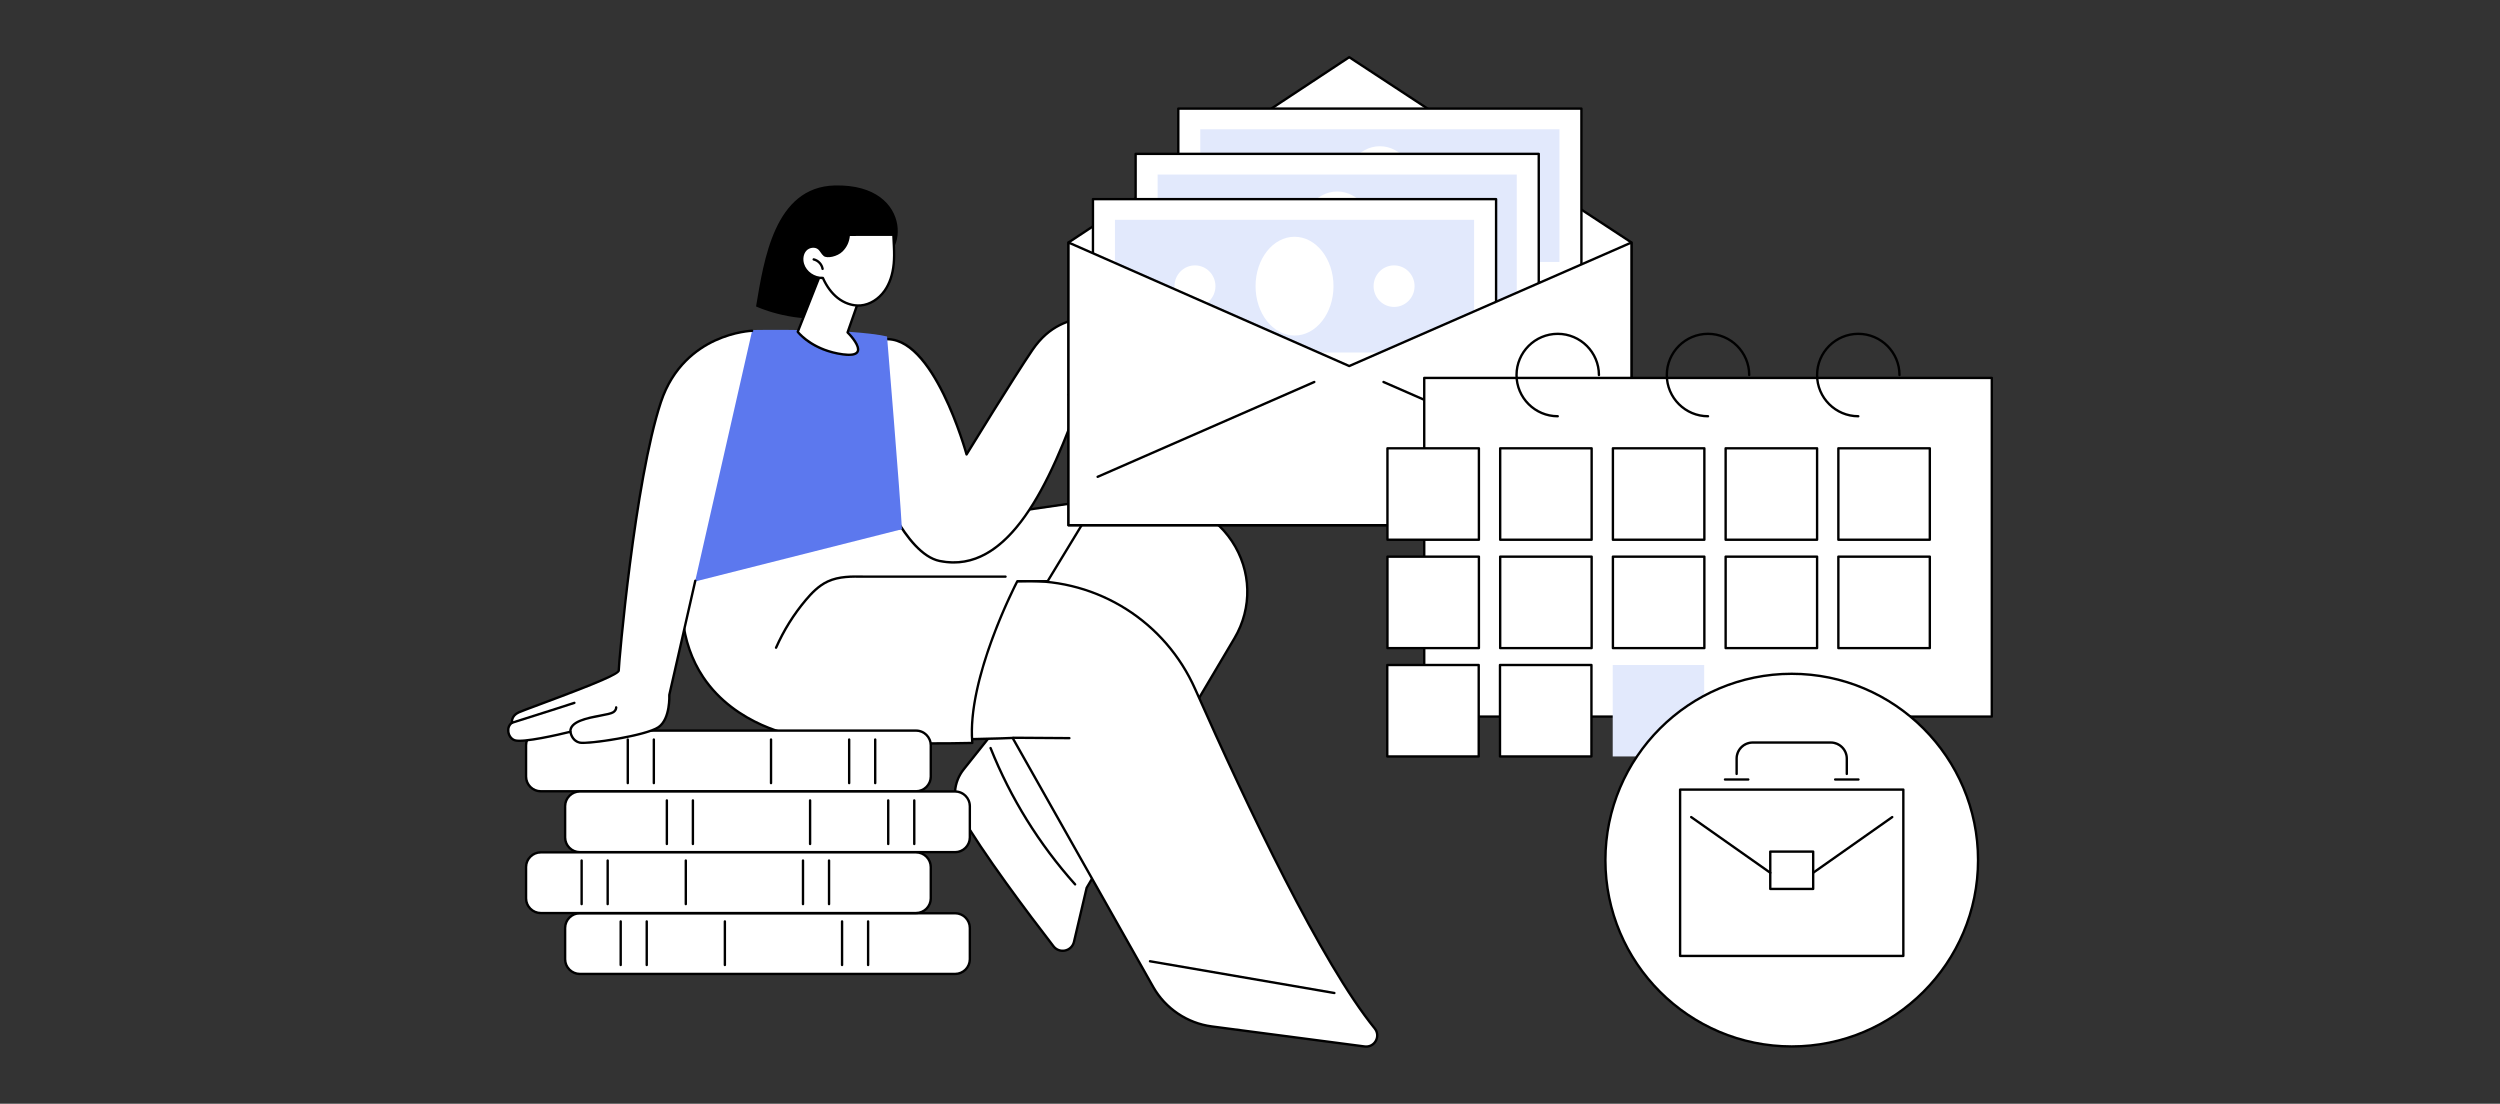 <svg viewBox="0 0 3204.4 1414.76" xmlns="http://www.w3.org/2000/svg" id="Illustration">
  <rect x="0" y="0" width="3204.4" height="1414.76" fill="#333333" stroke="none"/>
  <defs>
    <style>
      .cls-1 {
        fill: #fff;
      }

      .cls-2 {
        fill: #e2e9fc;
      }

      .cls-3 {
        fill: #5c78ee;
      }
    </style>
  </defs>
  <g id="Paycheck">
    <g>
      <g>
        <g>
          <g>
            <path d="M1465.39,642.52l-232.7,30.93-92.65,45.53c-28.99,103.4,230.63,97.23,230.63,97.23l-135.42,169.89c-12.99,16.3-14.85,38.87-4.53,56.98,28.45,49.91,88.72,129.78,119.62,169.81,7.65,9.91,23.38,6.5,26.24-5.7l16.25-69.28,189.43-319.8c49.97-84.36-19.72-189.08-116.87-175.61Z" class="cls-1"></path>
            <path d="M1362.03,1220.22c-5.01,0-9.75-2.29-12.91-6.39-32.62-42.26-91.55-120.53-119.74-169.99-10.67-18.71-8.84-41.75,4.67-58.69l133.41-167.37c-11.18,.09-49.69,.01-91.69-5.11-66.96-8.17-110.43-24.54-129.18-48.68-10.12-13.03-12.82-28.31-8.03-45.43,.12-.42,.41-.77,.8-.96l92.65-45.53c.15-.07,.31-.12,.47-.14l232.71-30.93c45.48-6.3,89.64,13.54,115.1,51.82,25.44,38.25,26.7,86.56,3.28,126.09l-189.31,319.6-16.19,69.05c-1.46,6.22-6.25,10.93-12.49,12.29-1.18,.26-2.37,.38-3.54,.38Zm8.63-405.53c.58,0,1.11,.33,1.37,.85,.26,.53,.2,1.17-.17,1.63l-135.42,169.89c-12.72,15.95-14.44,37.65-4.4,55.27,28.1,49.29,86.93,127.44,119.51,169.63,3.17,4.11,8.3,5.98,13.38,4.88,5.08-1.1,8.98-4.93,10.16-9.99l16.25-69.28c.04-.15,.09-.3,.17-.43l189.43-319.8c22.81-38.5,21.58-85.57-3.2-122.83-24.8-37.29-67.78-56.63-112.14-50.48,0,0,0,0,0,0l-232.46,30.9-91.81,45.12c-4.27,15.87-1.69,30.02,7.67,42.07,43.61,56.13,219.85,52.61,221.63,52.56h.04Zm94.73-172.17h0Z"></path>
          </g>
          <path d="M1378.03,1135.09c-.42,0-.84-.17-1.14-.51-46.3-51.77-82.85-110.71-108.64-175.19-.31-.78,.07-1.68,.85-1.99,.78-.31,1.68,.07,1.99,.85,25.66,64.14,62.02,122.78,108.08,174.28,.56,.63,.51,1.6-.12,2.16-.29,.26-.66,.39-1.02,.39Z"></path>
        </g>
        <g>
          <path d="M1116.81,749.72l196.04-4.94c94.44-2.38,180.95,52.42,219.21,138.76,62.75,141.64,160.67,349.51,229.98,434.64,8.15,10.01-.1,24.82-12.91,23.14l-195.89-25.68c-31.64-4.15-59.48-22.93-75.17-50.71l-180.13-319.08s-360.71,17.4-328.79-53.99c31.93-71.39,147.65-142.13,147.65-142.13Z" class="cls-1"></path>
          <path d="M1751.12,1342.99c-.72,0-1.45-.05-2.18-.14l-195.89-25.68c-31.94-4.19-60.47-23.43-76.3-51.48l-179.67-318.26c-21.46,1-294.61,12.67-328-36.22-4.11-6.02-4.55-12.73-1.32-19.97,31.75-71,147.09-142.1,148.25-142.81,.23-.14,.49-.22,.76-.22l196.04-4.94c95.43-2.33,181.99,52.42,220.65,139.67,67.44,152.21,162.05,351.11,229.77,434.3,4.18,5.13,4.77,11.9,1.55,17.67-2.86,5.12-7.97,8.1-13.66,8.1Zm-453.17-398.67c.55,0,1.06,.3,1.33,.78l180.13,319.08c15.36,27.21,43.04,45.89,74.03,49.95l195.89,25.68c5.28,.69,10.18-1.76,12.77-6.41,2.6-4.65,2.11-10.11-1.25-14.25-67.94-83.44-162.68-282.6-230.19-434.99-38.15-86.11-123.64-140.29-217.77-137.85l-195.63,4.93c-7.02,4.36-116.2,73.03-146.71,141.24-2.81,6.28-2.47,11.84,1.05,16.99,33.06,48.41,323.34,34.99,326.27,34.85,.02,0,.05,0,.07,0Z"></path>
        </g>
        <path d="M1370.67,947.65h-.01l-71.87-.49c-.85,0-1.53-.69-1.52-1.54,0-.84,.69-1.52,1.53-1.52h.01l71.87,.49c.85,0,1.53,.69,1.52,1.54,0,.84-.69,1.52-1.53,1.52Z"></path>
        <path d="M1710.34,1274.33c-.09,0-.17,0-.26-.02l-236.31-40.69c-.83-.14-1.39-.93-1.25-1.77,.14-.83,.93-1.39,1.77-1.25l236.31,40.69c.83,.14,1.39,.93,1.25,1.77-.13,.74-.78,1.27-1.51,1.27Z"></path>
        <g>
          <g>
            <path d="M1406.3,640.47l-63.5,104.5h-38.82s-65.17,123.58-57.69,207.3c-53.68,1.33-177.99,1.16-225.78-8.98,0,0-191.44-29.29-136.93-246.12l258.8-18.64,263.92-38.07Z" class="cls-1"></path>
            <path d="M1193.7,954.4c-62.63,0-139.24-2.34-173.51-9.61-.69-.1-78.03-12.6-120.35-76.31-29.32-44.14-35.29-101.9-17.75-171.68,.16-.64,.72-1.11,1.37-1.15l258.8-18.64,263.81-38.06c.59-.09,1.17,.18,1.49,.67,.33,.49,.34,1.13,.03,1.64l-63.5,104.5c-.28,.46-.77,.74-1.31,.74h-37.89c-5.6,10.87-64.14,126.85-57.1,205.64,.04,.42-.1,.84-.38,1.16-.28,.32-.68,.5-1.1,.51-15.07,.37-33.17,.6-52.62,.6Zm-308.9-255.78c-16.99,68.42-11.08,124.98,17.58,168.14,41.55,62.58,117.6,74.9,118.37,75.02,44.37,9.41,160.07,10.51,223.89,9-6.46-83.19,57.35-205.29,58-206.53,.26-.5,.79-.82,1.35-.82h37.96l61.37-100.99-260.71,37.6-257.8,18.57Z"></path>
          </g>
          <path d="M994.72,831.71c-.21,0-.42-.04-.62-.13-.77-.34-1.12-1.25-.78-2.02,9.89-22.37,22.81-43.08,38.39-61.54,7.38-8.75,16.54-18.44,28.48-24.05,14.83-6.97,31.9-6.66,46.95-6.4h181.69c.85,0,1.53,.68,1.53,1.53s-.68,1.53-1.53,1.53h-181.71c-14.75-.26-31.44-.55-45.62,6.11-11.41,5.36-20.27,14.77-27.44,23.26-15.4,18.24-28.16,38.7-37.93,60.81-.25,.57-.81,.91-1.4,.91Z"></path>
        </g>
      </g>
      <g>
        <g>
          <g>
            <rect ry="18.9" rx="18.9" height="77.78" width="518.76" y="936.44" x="674.27" class="cls-1"></rect>
            <path d="M1174.13,1015.75h-480.95c-11.27,0-20.43-9.17-20.43-20.43v-39.97c0-11.27,9.17-20.43,20.43-20.43h480.95c11.27,0,20.43,9.17,20.43,20.43v39.97c0,11.27-9.17,20.43-20.43,20.43Zm-480.95-77.78c-9.58,0-17.37,7.79-17.37,17.37v39.97c0,9.58,7.79,17.37,17.37,17.37h480.95c9.58,0,17.37-7.79,17.37-17.37v-39.97c0-9.58-7.79-17.37-17.37-17.37h-480.95Z"></path>
          </g>
          <path d="M1121.8,1005.28c-.85,0-1.53-.68-1.53-1.53v-55.84c0-.85,.68-1.53,1.53-1.53s1.53,.68,1.53,1.53v55.84c0,.85-.68,1.53-1.53,1.53Z"></path>
          <path d="M1088.42,1005.28c-.85,0-1.53-.68-1.53-1.53v-55.84c0-.85,.68-1.53,1.53-1.53s1.53,.68,1.53,1.53v55.84c0,.85-.68,1.53-1.53,1.53Z"></path>
          <path d="M988.27,1005.28c-.85,0-1.53-.68-1.53-1.53v-55.84c0-.85,.68-1.53,1.53-1.53s1.53,.68,1.53,1.53v55.84c0,.85-.68,1.53-1.53,1.53Z"></path>
          <path d="M838.06,1005.28c-.85,0-1.53-.68-1.53-1.53v-55.84c0-.85,.68-1.53,1.53-1.53s1.53,.68,1.53,1.53v55.84c0,.85-.68,1.53-1.53,1.53Z"></path>
          <path d="M804.67,1005.28c-.85,0-1.53-.68-1.53-1.53v-55.84c0-.85,.68-1.53,1.53-1.53s1.53,.68,1.53,1.53v55.84c0,.85-.68,1.53-1.53,1.53Z"></path>
        </g>
        <g>
          <g>
            <rect ry="18.9" rx="18.9" height="77.78" width="518.76" y="1014.48" x="724.35" class="cls-1"></rect>
            <path d="M1224.2,1093.79h-480.95c-11.27,0-20.43-9.17-20.43-20.43v-39.97c0-11.27,9.17-20.43,20.43-20.43h480.95c11.27,0,20.43,9.17,20.43,20.43v39.97c0,11.27-9.17,20.43-20.43,20.43Zm-480.95-77.78c-9.58,0-17.37,7.79-17.37,17.37v39.97c0,9.58,7.79,17.37,17.37,17.37h480.95c9.58,0,17.37-7.79,17.37-17.37v-39.97c0-9.58-7.79-17.37-17.37-17.37h-480.95Z"></path>
          </g>
          <path d="M1171.87,1083.32c-.85,0-1.53-.68-1.53-1.53v-55.84c0-.85,.68-1.53,1.53-1.53s1.53,.68,1.53,1.53v55.84c0,.85-.68,1.53-1.53,1.53Z"></path>
          <path d="M1138.49,1083.32c-.85,0-1.53-.68-1.53-1.53v-55.84c0-.85,.68-1.53,1.53-1.53s1.53,.68,1.53,1.53v55.84c0,.85-.68,1.53-1.53,1.53Z"></path>
          <path d="M1038.34,1083.32c-.85,0-1.53-.68-1.53-1.53v-55.84c0-.85,.68-1.53,1.53-1.53s1.53,.68,1.53,1.53v55.84c0,.85-.68,1.53-1.53,1.53Z"></path>
          <path d="M888.13,1083.32c-.85,0-1.53-.68-1.53-1.53v-55.84c0-.85,.68-1.53,1.53-1.53s1.53,.68,1.53,1.53v55.84c0,.85-.68,1.53-1.53,1.53Z"></path>
          <path d="M854.75,1083.32c-.85,0-1.53-.68-1.53-1.53v-55.84c0-.85,.68-1.53,1.53-1.53s1.53,.68,1.53,1.53v55.84c0,.85-.68,1.53-1.53,1.53Z"></path>
        </g>
        <g>
          <g>
            <rect transform="translate(1967.45 2418.93) rotate(180)" ry="18.9" rx="18.9" height="77.78" width="518.76" y="1170.58" x="724.35" class="cls-1"></rect>
            <path d="M1224.2,1249.88h-480.95c-11.27,0-20.43-9.17-20.43-20.43v-39.97c0-11.27,9.17-20.43,20.43-20.43h480.95c11.27,0,20.43,9.17,20.43,20.43v39.97c0,11.27-9.17,20.43-20.43,20.43Zm-480.95-77.78c-9.58,0-17.37,7.79-17.37,17.37v39.97c0,9.58,7.79,17.37,17.37,17.37h480.95c9.58,0,17.37-7.79,17.37-17.37v-39.97c0-9.58-7.79-17.37-17.37-17.37h-480.95Z"></path>
          </g>
          <path d="M795.58,1238.42c-.85,0-1.53-.68-1.53-1.53v-55.84c0-.85,.68-1.53,1.53-1.53s1.53,.68,1.53,1.53v55.84c0,.85-.68,1.53-1.53,1.53Z"></path>
          <path d="M828.96,1238.42c-.85,0-1.53-.68-1.53-1.53v-55.84c0-.85,.68-1.53,1.53-1.53s1.53,.68,1.53,1.53v55.84c0,.85-.68,1.53-1.53,1.53Z"></path>
          <path d="M929.11,1238.42c-.85,0-1.53-.68-1.53-1.53v-55.84c0-.85,.68-1.53,1.53-1.53s1.53,.68,1.53,1.53v55.84c0,.85-.68,1.53-1.53,1.53Z"></path>
          <path d="M1079.32,1238.42c-.85,0-1.53-.68-1.53-1.53v-55.84c0-.85,.68-1.53,1.53-1.53s1.53,.68,1.53,1.53v55.84c0,.85-.68,1.53-1.53,1.53Z"></path>
          <path d="M1112.71,1238.42c-.85,0-1.53-.68-1.53-1.53v-55.84c0-.85,.68-1.53,1.53-1.53s1.53,.68,1.53,1.53v55.84c0,.85-.68,1.53-1.53,1.53Z"></path>
        </g>
        <g>
          <g>
            <rect transform="translate(1867.31 2262.84) rotate(180)" ry="18.9" rx="18.9" height="77.78" width="518.76" y="1092.53" x="674.27" class="cls-1"></rect>
            <path d="M1174.13,1171.84h-480.95c-11.27,0-20.43-9.17-20.43-20.43v-39.97c0-11.27,9.17-20.43,20.43-20.43h480.95c11.27,0,20.43,9.17,20.43,20.43v39.97c0,11.27-9.17,20.43-20.43,20.43Zm-480.95-77.78c-9.58,0-17.37,7.79-17.37,17.37v39.97c0,9.58,7.79,17.37,17.37,17.37h480.95c9.58,0,17.37-7.79,17.37-17.37v-39.97c0-9.58-7.79-17.37-17.37-17.37h-480.95Z"></path>
          </g>
          <path d="M745.51,1160.37c-.85,0-1.53-.68-1.53-1.53v-55.84c0-.85,.68-1.53,1.53-1.53s1.53,.68,1.53,1.53v55.84c0,.85-.68,1.53-1.53,1.53Z"></path>
          <path d="M778.89,1160.37c-.85,0-1.53-.68-1.53-1.53v-55.84c0-.85,.68-1.53,1.53-1.53s1.53,.68,1.53,1.53v55.84c0,.85-.68,1.53-1.53,1.53Z"></path>
          <path d="M879.03,1160.37c-.85,0-1.53-.68-1.53-1.53v-55.84c0-.85,.68-1.53,1.53-1.53s1.53,.68,1.53,1.53v55.84c0,.85-.68,1.53-1.53,1.53Z"></path>
          <path d="M1029.25,1160.37c-.85,0-1.53-.68-1.53-1.53v-55.84c0-.85,.68-1.53,1.53-1.53s1.53,.68,1.53,1.53v55.84c0,.85-.68,1.53-1.53,1.53Z"></path>
          <path d="M1062.63,1160.37c-.85,0-1.53-.68-1.53-1.53v-55.84c0-.85,.68-1.53,1.53-1.53s1.53,.68,1.53,1.53v55.84c0,.85-.68,1.53-1.53,1.53Z"></path>
        </g>
      </g>
      <g>
        <g>
          <g>
            <path d="M1131.93,435.1c-45.81,6.27-8.88,176.92-8.88,176.92,0,0,36.06,97.76,81.32,107.03,90.89,18.61,144.33-105.86,182.07-213.48,0,0,27.97,5.82,48.48,3.89s39.52-1.18,40.54-8.72c1.01-7.54-13.9-12.37-24.55-12.25,0,0,54.69-3.69,51.89-20.71-2.8-17.02-24.56-7.63-24.56-7.63,0,0,25.02-11.59,17.56-23.57-7.46-11.99-25.39,1.79-25.39,1.79,0,0,13.73-11.27,6.35-19.21-7.38-7.94-35.73,14.04-60.61,6.17,0,0,30.37-10.71,26.55-22.1-3.82-11.39-25.13-2.71-45.64,1.86-20.51,4.57-49.44,7.75-73.8,43.56-24.36,35.81-84.38,133.84-84.38,133.84,0,0-42.28-156.24-106.93-147.39Z" class="cls-1"></path>
            <path d="M1222.38,722.44c-5.94,0-12.04-.62-18.32-1.91-45.57-9.33-80.96-103.97-82.45-107.99-.02-.07-.04-.14-.06-.2-1.18-5.46-28.65-134.15-3.74-169.72,3.67-5.24,8.35-8.28,13.91-9.04,27.55-3.77,54.21,20.2,79.29,71.22,15.36,31.25,25.35,63.6,28.37,73.92,10.25-16.69,60.88-99.01,82.6-130.93,22.62-33.24,49.59-38.9,69.29-43.03,1.87-.39,3.69-.77,5.44-1.16,4.09-.91,8.24-2,12.26-3.04,16.98-4.44,31.66-8.27,35.17,2.19,3.33,9.93-14.04,18.56-22.88,22.24,11.97,2.02,24.49-2.03,34.79-5.36,9.98-3.23,17.87-5.77,21.82-1.52,1.88,2.02,2.75,4.41,2.57,7.07-.17,2.52-1.27,4.98-2.65,7.14,3.53-1.53,7.72-2.68,11.57-1.97,3.28,.59,5.88,2.41,7.74,5.41,1.65,2.66,2.04,5.49,1.17,8.43-1.4,4.69-5.9,8.87-10.22,11.94,3.34-.3,6.95-.01,9.97,1.64,3.42,1.87,5.54,5.15,6.29,9.76,.44,2.64-.26,5.14-2.07,7.42-6.31,7.97-25.74,11.92-38.79,13.72,4.71,1.32,9,3.39,11.45,6.17,1.64,1.86,2.36,3.97,2.07,6.1-.96,7.17-12.8,7.96-29.19,9.06-4.11,.28-8.37,.56-12.73,.97-18.21,1.71-41.78-2.52-47.62-3.65-37.86,107.71-86.9,215.12-165.06,215.12Zm-97.86-110.86c1.35,3.6,36.87,97.09,80.15,105.96,86.99,17.8,139.97-97.42,180.33-212.49,.25-.73,1.02-1.14,1.76-.99,.28,.06,27.99,5.76,48.02,3.87,4.4-.41,8.67-.7,12.81-.98,13.23-.89,25.73-1.73,26.36-6.42,.17-1.26-.27-2.46-1.33-3.66-3.83-4.34-14.31-6.89-21.68-6.86h-.02c-.82,0-1.5-.65-1.53-1.47-.03-.83,.6-1.53,1.43-1.59,.4-.03,40.27-2.84,49.03-13.91,1.27-1.6,1.74-3.24,1.45-5.02-.61-3.68-2.16-6.15-4.74-7.56-6.6-3.61-17.6,1.04-17.71,1.09-.77,.33-1.66-.02-2-.78-.34-.76,0-1.66,.75-2.01,.15-.07,15.27-7.17,17.74-15.44,.62-2.09,.35-4.03-.83-5.94-1.41-2.26-3.27-3.57-5.69-4.01-7.5-1.37-17.37,6.14-17.47,6.21-.66,.51-1.61,.39-2.13-.26-.52-.65-.42-1.6,.23-2.13,.07-.06,7.56-6.29,7.95-12.21,.12-1.82-.45-3.38-1.75-4.78-2.63-2.83-10.05-.43-18.64,2.35-12.06,3.9-27.07,8.75-41.31,4.25-.63-.2-1.06-.78-1.07-1.43-.01-.66,.4-1.25,1.02-1.47,8.05-2.84,28.35-12,25.61-20.16-2.6-7.75-15.99-4.25-31.5-.2-4.04,1.05-8.21,2.14-12.36,3.07-1.77,.39-3.6,.78-5.48,1.17-20.26,4.25-45.47,9.53-67.39,41.76-24.06,35.37-83.74,132.8-84.34,133.78-.32,.52-.93,.8-1.52,.72-.61-.09-1.1-.53-1.26-1.11-.42-1.55-42.72-154.87-105.25-146.28-4.75,.65-8.62,3.19-11.82,7.76-23.85,34.07,3.26,162.79,4.2,167.21Zm7.41-176.49h0Z"></path>
          </g>
          <path d="M1433.1,489.58c-.83,0-1.51-.66-1.53-1.49-.02-.85,.65-1.55,1.49-1.57l16.3-.39c.84,0,1.54,.65,1.57,1.49,.02,.84-.65,1.55-1.49,1.57l-16.3,.39h-.04Z"></path>
          <path d="M1443.54,465.06c-3.46,0-6.91-.11-10.36-.34-.84-.06-1.48-.78-1.43-1.63,.06-.84,.76-1.48,1.63-1.43,13.99,.91,28.06-.06,41.8-2.92,.82-.17,1.64,.36,1.81,1.19,.17,.83-.36,1.64-1.19,1.81-10.62,2.2-21.43,3.31-32.26,3.31Z"></path>
          <path d="M1442.53,444.81c-4.51,0-9-.32-13.44-.95-.84-.12-1.42-.9-1.3-1.73,.12-.84,.89-1.41,1.73-1.3,12.59,1.81,25.72,.95,37.97-2.49,.81-.23,1.66,.25,1.89,1.06,.23,.81-.25,1.66-1.06,1.89-8.34,2.34-17.08,3.52-25.79,3.52Z"></path>
          <path d="M1393.32,460.44c-.28,0-.57-.08-.82-.24-.71-.46-.92-1.4-.47-2.11,2.21-3.46,3.33-7.42,4.52-11.62,.53-1.89,1.09-3.84,1.75-5.74,1.6-4.6,5.45-12.6,13.18-14.41,.82-.19,1.65,.32,1.84,1.14,.19,.82-.32,1.65-1.14,1.84-6.31,1.48-9.59,8.43-10.99,12.44-.63,1.81-1.17,3.72-1.69,5.56-1.2,4.22-2.43,8.59-4.88,12.43-.29,.46-.79,.71-1.29,.71Z"></path>
          <path d="M1369.77,507.48c-.68,0-1.3-.46-1.48-1.14-.21-.82,.28-1.65,1.1-1.87,4.53-1.18,9.19-1.59,13.86-1.23,.84,.06,1.47,.8,1.41,1.64-.06,.84-.8,1.48-1.64,1.41-4.34-.34-8.66,.05-12.85,1.14-.13,.03-.26,.05-.39,.05Z"></path>
        </g>
        <path d="M880.51,747.96l81.98-324.94s126.87-2.52,174.48,8.24c0,0,16.64,199.64,19.09,247.08l-275.54,69.62Z" class="cls-3"></path>
        <g>
          <g>
            <path d="M891.12,744.4l-33.26,146.22s1.53,30.61-13.78,41.32c-15.31,10.71-90.51,22.33-101.06,19.9-10.44-2.41-11.91-13.94-11.91-13.94,0,0-59.54,15.02-71.45,10.88-8.74-3.04-11.57-16.95-3.4-22.39,0,0-1.7-8.5,8.51-13.26,10.21-4.76,128.28-45.97,128.28-53.46s20.42-242.86,54.1-344.38c29.42-88.68,116.88-91.32,116.88-91.32l-72.9,320.43Z" class="cls-1"></path>
            <path d="M747.1,953.66c-1.97,0-3.47-.1-4.43-.32-8.95-2.07-11.88-10.04-12.75-13.56-9.7,2.4-59.53,14.37-70.77,10.46-4.83-1.68-8.42-6.46-9.15-12.18-.64-5.04,1.09-9.6,4.65-12.38-.12-2.64,.46-9.72,9.46-13.92,2.75-1.29,12.78-5.01,26.65-10.17,31.72-11.79,97.58-36.28,100.75-42.06,.22-10.99,20.65-243.67,54.18-344.71,15.37-46.33,46.71-68.98,70.29-79.83,25.53-11.74,47.09-12.52,48-12.54,.86,0,1.55,.64,1.58,1.48,.03,.84-.64,1.55-1.48,1.58-.22,0-21.94,.8-46.92,12.32-22.99,10.6-53.54,32.72-68.55,77.96-33.61,101.29-54.02,335.27-54.02,343.9,0,4.97-24.96,15.85-102.74,44.77-13.29,4.94-23.78,8.84-26.42,10.07-9.01,4.2-7.67,11.5-7.65,11.58,.12,.61-.14,1.23-.65,1.57-3.08,2.05-4.6,5.79-4.06,10,.58,4.58,3.38,8.37,7.12,9.68,9.42,3.27,54.14-6.78,70.58-10.92,.42-.11,.87-.03,1.24,.22,.36,.25,.6,.64,.66,1.07,.06,.42,1.49,10.51,10.73,12.65,9.83,2.27,84.65-9.03,99.84-19.66,14.45-10.11,13.14-39.7,13.13-39.99,0-.14,0-.28,.04-.42l33.27-146.22c.19-.82,1.01-1.35,1.83-1.15,.82,.19,1.34,1.01,1.15,1.83l-33.22,146.02c.12,3.01,.87,31.73-14.44,42.44-14.67,10.27-78.48,20.46-97.85,20.46Z"></path>
          </g>
          <g>
            <path d="M789.76,906.7s.4,3.4-3.57,6.12c-8.17,5.61-56.1,5.75-55.08,25.08l58.65-31.2Z" class="cls-1"></path>
            <path d="M731.11,939.43c-.81,0-1.48-.63-1.53-1.45-.77-14.61,22.59-19.02,39.66-22.24,7.09-1.34,13.79-2.6,16.09-4.18,3.12-2.14,2.92-4.66,2.92-4.68-.1-.84,.5-1.6,1.34-1.7,.85-.09,1.6,.5,1.7,1.34,.02,.18,.45,4.35-4.23,7.56-2.83,1.94-9.19,3.14-17.25,4.67-15.95,3.01-37.8,7.14-37.17,19.07,.04,.84-.6,1.56-1.45,1.61-.03,0-.06,0-.08,0Z"></path>
          </g>
          <g>
            <path d="M736.21,900.89s-51.38,16.67-79.96,25.51l79.96-25.51Z" class="cls-1"></path>
            <path d="M656.25,927.93c-.65,0-1.26-.42-1.46-1.08-.25-.81,.2-1.66,1.01-1.91,28.25-8.74,79.43-25.34,79.94-25.5,.81-.26,1.67,.18,1.93,.98,.26,.8-.18,1.67-.98,1.93-.51,.17-51.72,16.77-79.98,25.51-.15,.05-.3,.07-.45,.07Z"></path>
          </g>
        </g>
      </g>
      <g>
        <path d="M1062.81,407.74c30.38-2.92,30-77.06,51.95-73.6,48.64,7.65,60.39-98.83-44.69-96.42-77.3,1.77-90.93,95.43-100.99,155.08,0,0,41.88,19.93,93.73,14.95Z"></path>
        <g>
          <g>
            <path d="M1054.36,344.62l-31.85,80.68s17.85,23.54,57.89,28.9c40.04,5.36,5.97-28.12,5.97-28.12l19.34-55.32-51.35-26.14Z" class="cls-1"></path>
            <path d="M1088.14,456.32c-2.33,0-4.97-.2-7.94-.6-40.21-5.38-58.16-28.51-58.9-29.49-.32-.43-.4-.99-.2-1.49l31.85-80.68c.16-.4,.48-.72,.88-.87,.4-.15,.85-.13,1.24,.07l51.35,26.14c.68,.35,1,1.15,.75,1.87l-19.02,54.41c3.51,3.58,16.46,17.57,12.54,25.58-1.65,3.38-5.78,5.05-12.54,5.05Zm-63.87-31.29c3.23,3.79,21.17,22.95,56.34,27.66,9.8,1.31,15.79,.35,17.32-2.77,2.49-5.08-6.43-16.65-12.63-22.74-.42-.42-.57-1.04-.37-1.6l18.9-54.06-48.66-24.77-30.9,78.28Z"></path>
          </g>
          <g>
            <g>
              <path d="M1145.53,338.12c-1.17,12.26-4.6,24.55-11.71,34.6-7.11,10.06-18.24,17.66-30.51,18.75-10.64,.94-21.38-3.05-29.73-9.71-8.36-6.65-14.49-15.78-18.84-25.54-11.15,.72-22.29-6.97-25.56-17.65-1.89-6.16-1.1-13.42,3.22-18.2,4.33-4.78,12.5-6.05,17.36-1.81,2.77,2.42,4.16,6.14,7.03,8.44,3.19,2.56,15.51,.82,22.16-5.83,4.09-4.09,8.31-10.3,8.97-20.27,9.31,.17,57.17-.08,57.17-.08,0,0,.47,10.49,.67,14.19,.41,7.69,.52,15.42-.22,23.09Z" class="cls-1"></path>
              <path d="M1100.23,393.14c-9.48,0-19.38-3.62-27.62-10.17-7.63-6.07-13.97-14.53-18.85-25.16-.15,0-.3,0-.45,0-11.25,0-22.3-8-25.6-18.78-2.22-7.26-.86-14.8,3.55-19.67,5.11-5.64,14.22-6.54,19.5-1.93,1.47,1.29,2.56,2.85,3.61,4.37,1.06,1.53,2.06,2.97,3.37,4.02,2.23,1.79,13.75,.65,20.12-5.71,5.22-5.22,8.01-11.53,8.53-19.29,.06-.81,.75-1.46,1.55-1.43,9.18,.17,56.65-.08,57.13-.08h0c.82,0,1.49,.64,1.53,1.46,0,0,.47,10.48,.67,14.18,.49,9.19,.42,16.6-.22,23.32-1.35,14.11-5.38,26-11.99,35.34-7.84,11.08-19.66,18.33-31.62,19.39-1.06,.09-2.13,.14-3.21,.14Zm-45.5-38.44c.6,0,1.15,.35,1.4,.91,4.74,10.62,10.93,19.02,18.39,24.96,8.56,6.82,19,10.24,28.65,9.38,11.08-.98,22.07-7.75,29.4-18.11,6.29-8.9,10.14-20.3,11.44-33.87,.63-6.56,.69-13.83,.21-22.86-.15-2.85-.46-9.71-.6-12.73-7.73,.04-43.67,.2-54.3,.09-.81,7.87-3.86,14.36-9.3,19.8-6.8,6.79-20.02,9.29-24.2,5.94-1.66-1.33-2.83-3.03-3.97-4.67-.99-1.42-1.92-2.77-3.11-3.81-4-3.49-11.25-2.69-15.21,1.68-3.64,4.02-4.77,10.58-2.89,16.72,3.05,9.97,13.6,17.27,24,16.57,.03,0,.07,0,.1,0Z"></path>
            </g>
            <g>
              <path d="M1042.99,332.5c5.73,1.32,10.42,6.33,11.37,12.12l-11.37-12.12Z" class="cls-1"></path>
              <path d="M1054.36,346.15c-.74,0-1.39-.53-1.51-1.28-.85-5.22-5.05-9.69-10.21-10.88-.82-.19-1.34-1.01-1.15-1.84s1.01-1.34,1.84-1.15c6.33,1.46,11.49,6.96,12.54,13.37,.14,.83-.43,1.62-1.26,1.76-.08,.01-.17,.02-.25,.02Z"></path>
            </g>
          </g>
        </g>
      </g>
    </g>
    <g>
      <g>
        <polygon points="2091.16 673.2 1369.54 673.2 1369.54 310.83 1729.38 73.3 2091.16 310.83 2091.16 673.2" class="cls-1"></polygon>
        <path d="M2091.15,674.73h-721.61c-.85,0-1.53-.68-1.53-1.53V310.83c0-.51,.26-.99,.69-1.28l359.84-237.53c.51-.34,1.17-.34,1.68,0l361.77,237.53c.43,.28,.69,.76,.69,1.28v362.37c0,.85-.68,1.53-1.53,1.53Zm-720.08-3.06h718.55V311.66l-360.24-236.52-358.31,236.52v360.02Z"></path>
      </g>
      <g>
        <g>
          <rect height="223.07" width="516.71" y="139.2" x="1510.29" class="cls-1"></rect>
          <path d="M2027,363.8h-516.71c-.85,0-1.53-.68-1.53-1.53V139.2c0-.85,.68-1.53,1.53-1.53h516.71c.85,0,1.53,.68,1.53,1.53v223.07c0,.85-.68,1.53-1.53,1.53Zm-515.18-3.06h513.65V140.73h-513.65v220.01Z"></path>
        </g>
        <rect height="170.09" width="460.34" y="165.69" x="1538.48" class="cls-2"></rect>
        <ellipse ry="63.31" rx="49.94" cy="250.74" cx="1768.65" class="cls-1"></ellipse>
        <ellipse ry="26.63" rx="26.26" cy="250.74" cx="1641.04" class="cls-1"></ellipse>
        <ellipse ry="26.63" rx="26.26" cy="250.74" cx="1896.26" class="cls-1"></ellipse>
      </g>
      <g>
        <g>
          <rect height="223.07" width="516.71" y="197.23" x="1455.6" class="cls-1"></rect>
          <path d="M1972.31,421.83h-516.71c-.85,0-1.53-.68-1.53-1.53V197.23c0-.85,.68-1.53,1.53-1.53h516.71c.85,0,1.53,.68,1.53,1.53v223.07c0,.85-.68,1.53-1.53,1.53Zm-515.18-3.06h513.65V198.76h-513.65v220.01Z"></path>
        </g>
        <rect height="170.09" width="460.34" y="223.72" x="1483.79" class="cls-2"></rect>
        <ellipse ry="63.31" rx="49.94" cy="308.76" cx="1713.96" class="cls-1"></ellipse>
        <ellipse ry="26.63" rx="26.26" cy="308.76" cx="1586.35" class="cls-1"></ellipse>
        <ellipse ry="26.63" rx="26.26" cy="308.76" cx="1841.57" class="cls-1"></ellipse>
      </g>
      <g>
        <g>
          <rect height="223.07" width="516.71" y="255.25" x="1400.91" class="cls-1"></rect>
          <path d="M1917.62,479.86h-516.71c-.85,0-1.53-.68-1.53-1.53V255.25c0-.85,.68-1.53,1.53-1.53h516.71c.85,0,1.53,.68,1.53,1.53v223.07c0,.85-.68,1.53-1.53,1.53Zm-515.18-3.06h513.65v-220.01h-513.65v220.01Z"></path>
        </g>
        <rect height="170.09" width="460.34" y="281.75" x="1429.1" class="cls-2"></rect>
        <ellipse ry="63.31" rx="49.94" cy="366.79" cx="1659.27" class="cls-1"></ellipse>
        <ellipse ry="26.63" rx="26.26" cy="366.79" cx="1531.66" class="cls-1"></ellipse>
        <ellipse ry="26.63" rx="26.26" cy="366.79" cx="1786.88" class="cls-1"></ellipse>
      </g>
      <g>
        <g>
          <polygon points="2091.16 673.2 1369.54 673.2 1369.54 310.83 1729.38 469.18 2091.16 310.83 2091.16 673.2" class="cls-1"></polygon>
          <path d="M2091.15,674.73h-721.61c-.85,0-1.53-.68-1.53-1.53V310.83c0-.52,.26-1,.69-1.28,.43-.28,.98-.33,1.45-.12l359.23,158.08,361.16-158.08c.48-.21,1.02-.16,1.45,.12,.43,.28,.69,.76,.69,1.28v362.37c0,.85-.68,1.53-1.53,1.53Zm-720.08-3.06h718.55V313.17l-359.63,157.41c-.39,.17-.84,.17-1.23,0l-357.69-157.41v358.49Z"></path>
        </g>
        <g>
          <path d="M1406.9,611.17l277.69-121.55-277.69,121.55Z" class="cls-1"></path>
          <path d="M1406.9,612.7c-.59,0-1.15-.34-1.4-.92-.34-.77,.01-1.68,.79-2.02l277.69-121.55c.78-.34,1.68,.01,2.02,.79,.34,.77-.01,1.68-.79,2.02l-277.69,121.55c-.2,.09-.41,.13-.61,.13Z"></path>
        </g>
        <g>
          <path d="M2051.01,611.17l-277.69-121.55,277.69,121.55Z" class="cls-1"></path>
          <path d="M2051.01,612.7c-.2,0-.41-.04-.61-.13l-277.69-121.55c-.77-.34-1.13-1.24-.79-2.02,.34-.77,1.24-1.13,2.02-.79l277.69,121.55c.77,.34,1.13,1.24,.79,2.02-.25,.57-.81,.92-1.4,.92Z"></path>
        </g>
      </g>
    </g>
    <g>
      <g>
        <rect transform="translate(4378.52 1402.86) rotate(180)" height="434.08" width="727.48" y="484.39" x="1825.52" class="cls-1"></rect>
        <path d="M2553,920h-727.48c-.85,0-1.53-.68-1.53-1.53V484.39c0-.85,.68-1.53,1.53-1.53h727.48c.85,0,1.53,.68,1.53,1.53v434.08c0,.85-.68,1.53-1.53,1.53Zm-725.95-3.06h724.42V485.92h-724.42v431.02Z"></path>
      </g>
      <path d="M2381.88,535.05c-29.96,0-54.34-24.38-54.34-54.34s24.38-54.34,54.34-54.34,54.34,24.38,54.34,54.34c0,.85-.68,1.53-1.53,1.53s-1.53-.68-1.53-1.53c0-28.27-23-51.28-51.28-51.28s-51.28,23-51.28,51.28,23,51.28,51.28,51.28c.85,0,1.53,.68,1.53,1.53s-.68,1.53-1.53,1.53Z"></path>
      <path d="M2189.26,535.05c-29.96,0-54.34-24.38-54.34-54.34s24.38-54.34,54.34-54.34,54.34,24.38,54.34,54.34c0,.85-.68,1.53-1.53,1.53s-1.53-.68-1.53-1.53c0-28.27-23-51.28-51.28-51.28s-51.28,23-51.28,51.28,23,51.28,51.28,51.28c.85,0,1.53,.68,1.53,1.53s-.68,1.53-1.53,1.53Z"></path>
      <path d="M1996.64,535.05c-29.96,0-54.34-24.38-54.34-54.34s24.38-54.34,54.34-54.34,54.34,24.38,54.34,54.34c0,.85-.68,1.53-1.53,1.53s-1.53-.68-1.53-1.53c0-28.27-23-51.28-51.28-51.28s-51.28,23-51.28,51.28,23,51.28,51.28,51.28c.85,0,1.53,.68,1.53,1.53s-.68,1.53-1.53,1.53Z"></path>
      <g>
        <path d="M2473.56,693.36h-117.22c-.85,0-1.53-.68-1.53-1.53v-117.22c0-.85,.68-1.53,1.53-1.53h117.22c.85,0,1.53,.68,1.53,1.53v117.22c0,.85-.68,1.53-1.53,1.53Zm-115.69-3.06h114.16v-114.16h-114.16v114.16Z"></path>
        <g>
          <rect transform="translate(4540.93 1266.44) rotate(180)" height="117.22" width="117.22" y="574.61" x="2211.85" class="cls-1"></rect>
          <path d="M2329.07,693.36h-117.22c-.85,0-1.53-.68-1.53-1.53v-117.22c0-.85,.68-1.53,1.53-1.53h117.22c.85,0,1.53,.68,1.53,1.53v117.22c0,.85-.68,1.53-1.53,1.53Zm-115.69-3.06h114.16v-114.16h-114.16v114.16Z"></path>
        </g>
        <g>
          <rect transform="translate(4251.95 1266.44) rotate(180)" height="117.22" width="117.22" y="574.61" x="2067.36" class="cls-1"></rect>
          <path d="M2184.58,693.36h-117.22c-.85,0-1.53-.68-1.53-1.53v-117.22c0-.85,.68-1.53,1.53-1.53h117.22c.85,0,1.53,.68,1.53,1.53v117.22c0,.85-.68,1.53-1.53,1.53Zm-115.69-3.06h114.16v-114.16h-114.16v114.16Z"></path>
        </g>
        <g>
          <rect transform="translate(3962.96 1266.44) rotate(180)" height="117.22" width="117.22" y="574.61" x="1922.87" class="cls-1"></rect>
          <path d="M2040.09,693.36h-117.22c-.85,0-1.53-.68-1.53-1.53v-117.22c0-.85,.68-1.53,1.53-1.53h117.22c.85,0,1.53,.68,1.53,1.53v117.22c0,.85-.68,1.53-1.53,1.53Zm-115.69-3.06h114.16v-114.16h-114.16v114.16Z"></path>
        </g>
        <g>
          <rect transform="translate(3673.98 1266.44) rotate(180)" height="117.22" width="117.22" y="574.61" x="1778.38" class="cls-1"></rect>
          <path d="M1895.6,693.36h-117.22c-.85,0-1.53-.68-1.53-1.53v-117.22c0-.85,.68-1.53,1.53-1.53h117.22c.85,0,1.53,.68,1.53,1.53v117.22c0,.85-.68,1.53-1.53,1.53Zm-115.69-3.06h114.16v-114.16h-114.16v114.16Z"></path>
        </g>
      </g>
      <g>
        <path d="M2473.56,832.24h-117.22c-.85,0-1.53-.68-1.53-1.53v-117.22c0-.85,.68-1.53,1.53-1.53h117.22c.85,0,1.53,.68,1.53,1.53v117.22c0,.85-.68,1.53-1.53,1.53Zm-115.69-3.06h114.16v-114.16h-114.16v114.16Z"></path>
        <g>
          <rect transform="translate(4540.93 1544.19) rotate(180)" height="117.22" width="117.22" y="713.49" x="2211.85" class="cls-1"></rect>
          <path d="M2329.07,832.24h-117.22c-.85,0-1.53-.68-1.53-1.53v-117.22c0-.85,.68-1.53,1.53-1.53h117.22c.85,0,1.53,.68,1.53,1.53v117.22c0,.85-.68,1.53-1.53,1.53Zm-115.69-3.06h114.16v-114.16h-114.16v114.16Z"></path>
        </g>
        <g>
          <rect transform="translate(4251.95 1544.19) rotate(180)" height="117.22" width="117.22" y="713.49" x="2067.36" class="cls-1"></rect>
          <path d="M2184.58,832.24h-117.22c-.85,0-1.53-.68-1.53-1.53v-117.22c0-.85,.68-1.53,1.53-1.53h117.22c.85,0,1.53,.68,1.53,1.53v117.22c0,.85-.68,1.53-1.53,1.53Zm-115.69-3.06h114.16v-114.16h-114.16v114.16Z"></path>
        </g>
        <g>
          <rect transform="translate(3962.96 1544.19) rotate(180)" height="117.22" width="117.22" y="713.49" x="1922.87" class="cls-1"></rect>
          <path d="M2040.09,832.24h-117.22c-.85,0-1.53-.68-1.53-1.53v-117.22c0-.85,.68-1.53,1.53-1.53h117.22c.85,0,1.53,.68,1.53,1.53v117.22c0,.85-.68,1.53-1.53,1.53Zm-115.69-3.06h114.16v-114.16h-114.16v114.16Z"></path>
        </g>
        <g>
          <rect transform="translate(3673.98 1544.19) rotate(180)" height="117.22" width="117.22" y="713.49" x="1778.38" class="cls-1"></rect>
          <path d="M1895.6,832.24h-117.22c-.85,0-1.53-.68-1.53-1.53v-117.22c0-.85,.68-1.53,1.53-1.53h117.22c.85,0,1.53,.68,1.53,1.53v117.22c0,.85-.68,1.53-1.53,1.53Zm-115.69-3.06h114.16v-114.16h-114.16v114.16Z"></path>
        </g>
      </g>
      <g>
        <rect transform="translate(4251.45 1821.94) rotate(180)" height="117.22" width="117.22" y="852.36" x="2067.11" class="cls-2"></rect>
        <g>
          <rect transform="translate(3962.47 1821.94) rotate(180)" height="117.22" width="117.22" y="852.36" x="1922.62" class="cls-1"></rect>
          <path d="M2039.85,971.11h-117.22c-.85,0-1.53-.68-1.53-1.53v-117.22c0-.85,.68-1.53,1.53-1.53h117.22c.85,0,1.53,.68,1.53,1.53v117.22c0,.85-.68,1.53-1.53,1.53Zm-115.69-3.06h114.16v-114.16h-114.16v114.16Z"></path>
        </g>
        <g>
          <rect transform="translate(3673.49 1821.94) rotate(180)" height="117.22" width="117.22" y="852.36" x="1778.13" class="cls-1"></rect>
          <path d="M1895.36,971.11h-117.22c-.85,0-1.53-.68-1.53-1.53v-117.22c0-.85,.68-1.53,1.53-1.53h117.22c.85,0,1.53,.68,1.53,1.53v117.22c0,.85-.68,1.53-1.53,1.53Zm-115.69-3.06h114.16v-114.16h-114.16v114.16Z"></path>
        </g>
      </g>
    </g>
    <g>
      <g>
        <circle r="238.82" cy="1102.47" cx="2296.56" class="cls-1"></circle>
        <path d="M2296.56,1342.82c-132.53,0-240.35-107.82-240.35-240.35s107.82-240.35,240.35-240.35,240.35,107.82,240.35,240.35-107.82,240.35-240.35,240.35Zm0-477.64c-130.84,0-237.29,106.45-237.29,237.29s106.45,237.29,237.29,237.29,237.29-106.45,237.29-237.29-106.45-237.29-237.29-237.29Z"></path>
      </g>
      <g>
        <path d="M2439.62,1226.81h-286.13c-.85,0-1.53-.68-1.53-1.53v-213.22c0-.85,.68-1.53,1.53-1.53h286.13c.85,0,1.53,.68,1.53,1.53v213.22c0,.85-.68,1.53-1.53,1.53Zm-284.6-3.06h283.07v-210.16h-283.07v210.16Z"></path>
        <g>
          <path d="M2324.06,1140.91h-55.01c-.85,0-1.53-.68-1.53-1.53v-47.83c0-.85,.68-1.53,1.53-1.53h55.01c.85,0,1.53,.68,1.53,1.53v47.83c0,.85-.68,1.53-1.53,1.53Zm-53.48-3.06h51.95v-44.77h-51.95v44.77Z"></path>
          <path d="M2269.05,1120.19c-.3,0-.61-.09-.88-.28l-101.34-71.36c-.69-.49-.86-1.44-.37-2.13,.49-.69,1.44-.85,2.13-.37l101.34,71.36c.69,.49,.86,1.44,.37,2.13-.3,.42-.77,.65-1.25,.65Z"></path>
          <path d="M2324.06,1120.19c-.48,0-.95-.23-1.25-.65-.49-.69-.32-1.65,.37-2.13l101.34-71.36c.69-.49,1.65-.32,2.13,.37,.49,.69,.32,1.65-.37,2.13l-101.34,71.36c-.27,.19-.58,.28-.88,.28Z"></path>
        </g>
        <g>
          <path d="M2367.16,993.51c-.85,0-1.53-.68-1.53-1.53v-19.65c0-10.5-8.55-19.05-19.05-19.05h-100.05c-10.5,0-19.05,8.55-19.05,19.05v19.65c0,.85-.68,1.53-1.53,1.53s-1.53-.68-1.53-1.53v-19.65c0-12.19,9.92-22.11,22.11-22.11h100.05c12.19,0,22.11,9.92,22.11,22.11v19.65c0,.85-.68,1.53-1.53,1.53Z"></path>
          <path d="M2382.06,1000.66h-29.8c-.85,0-1.53-.68-1.53-1.53s.68-1.53,1.53-1.53h29.8c.85,0,1.53,.68,1.53,1.53s-.68,1.53-1.53,1.53Z"></path>
          <path d="M2240.85,1000.66h-29.8c-.85,0-1.53-.68-1.53-1.53s.68-1.53,1.53-1.53h29.8c.85,0,1.53,.68,1.53,1.53s-.68,1.53-1.53,1.53Z"></path>
        </g>
      </g>
    </g>
  </g>
</svg>